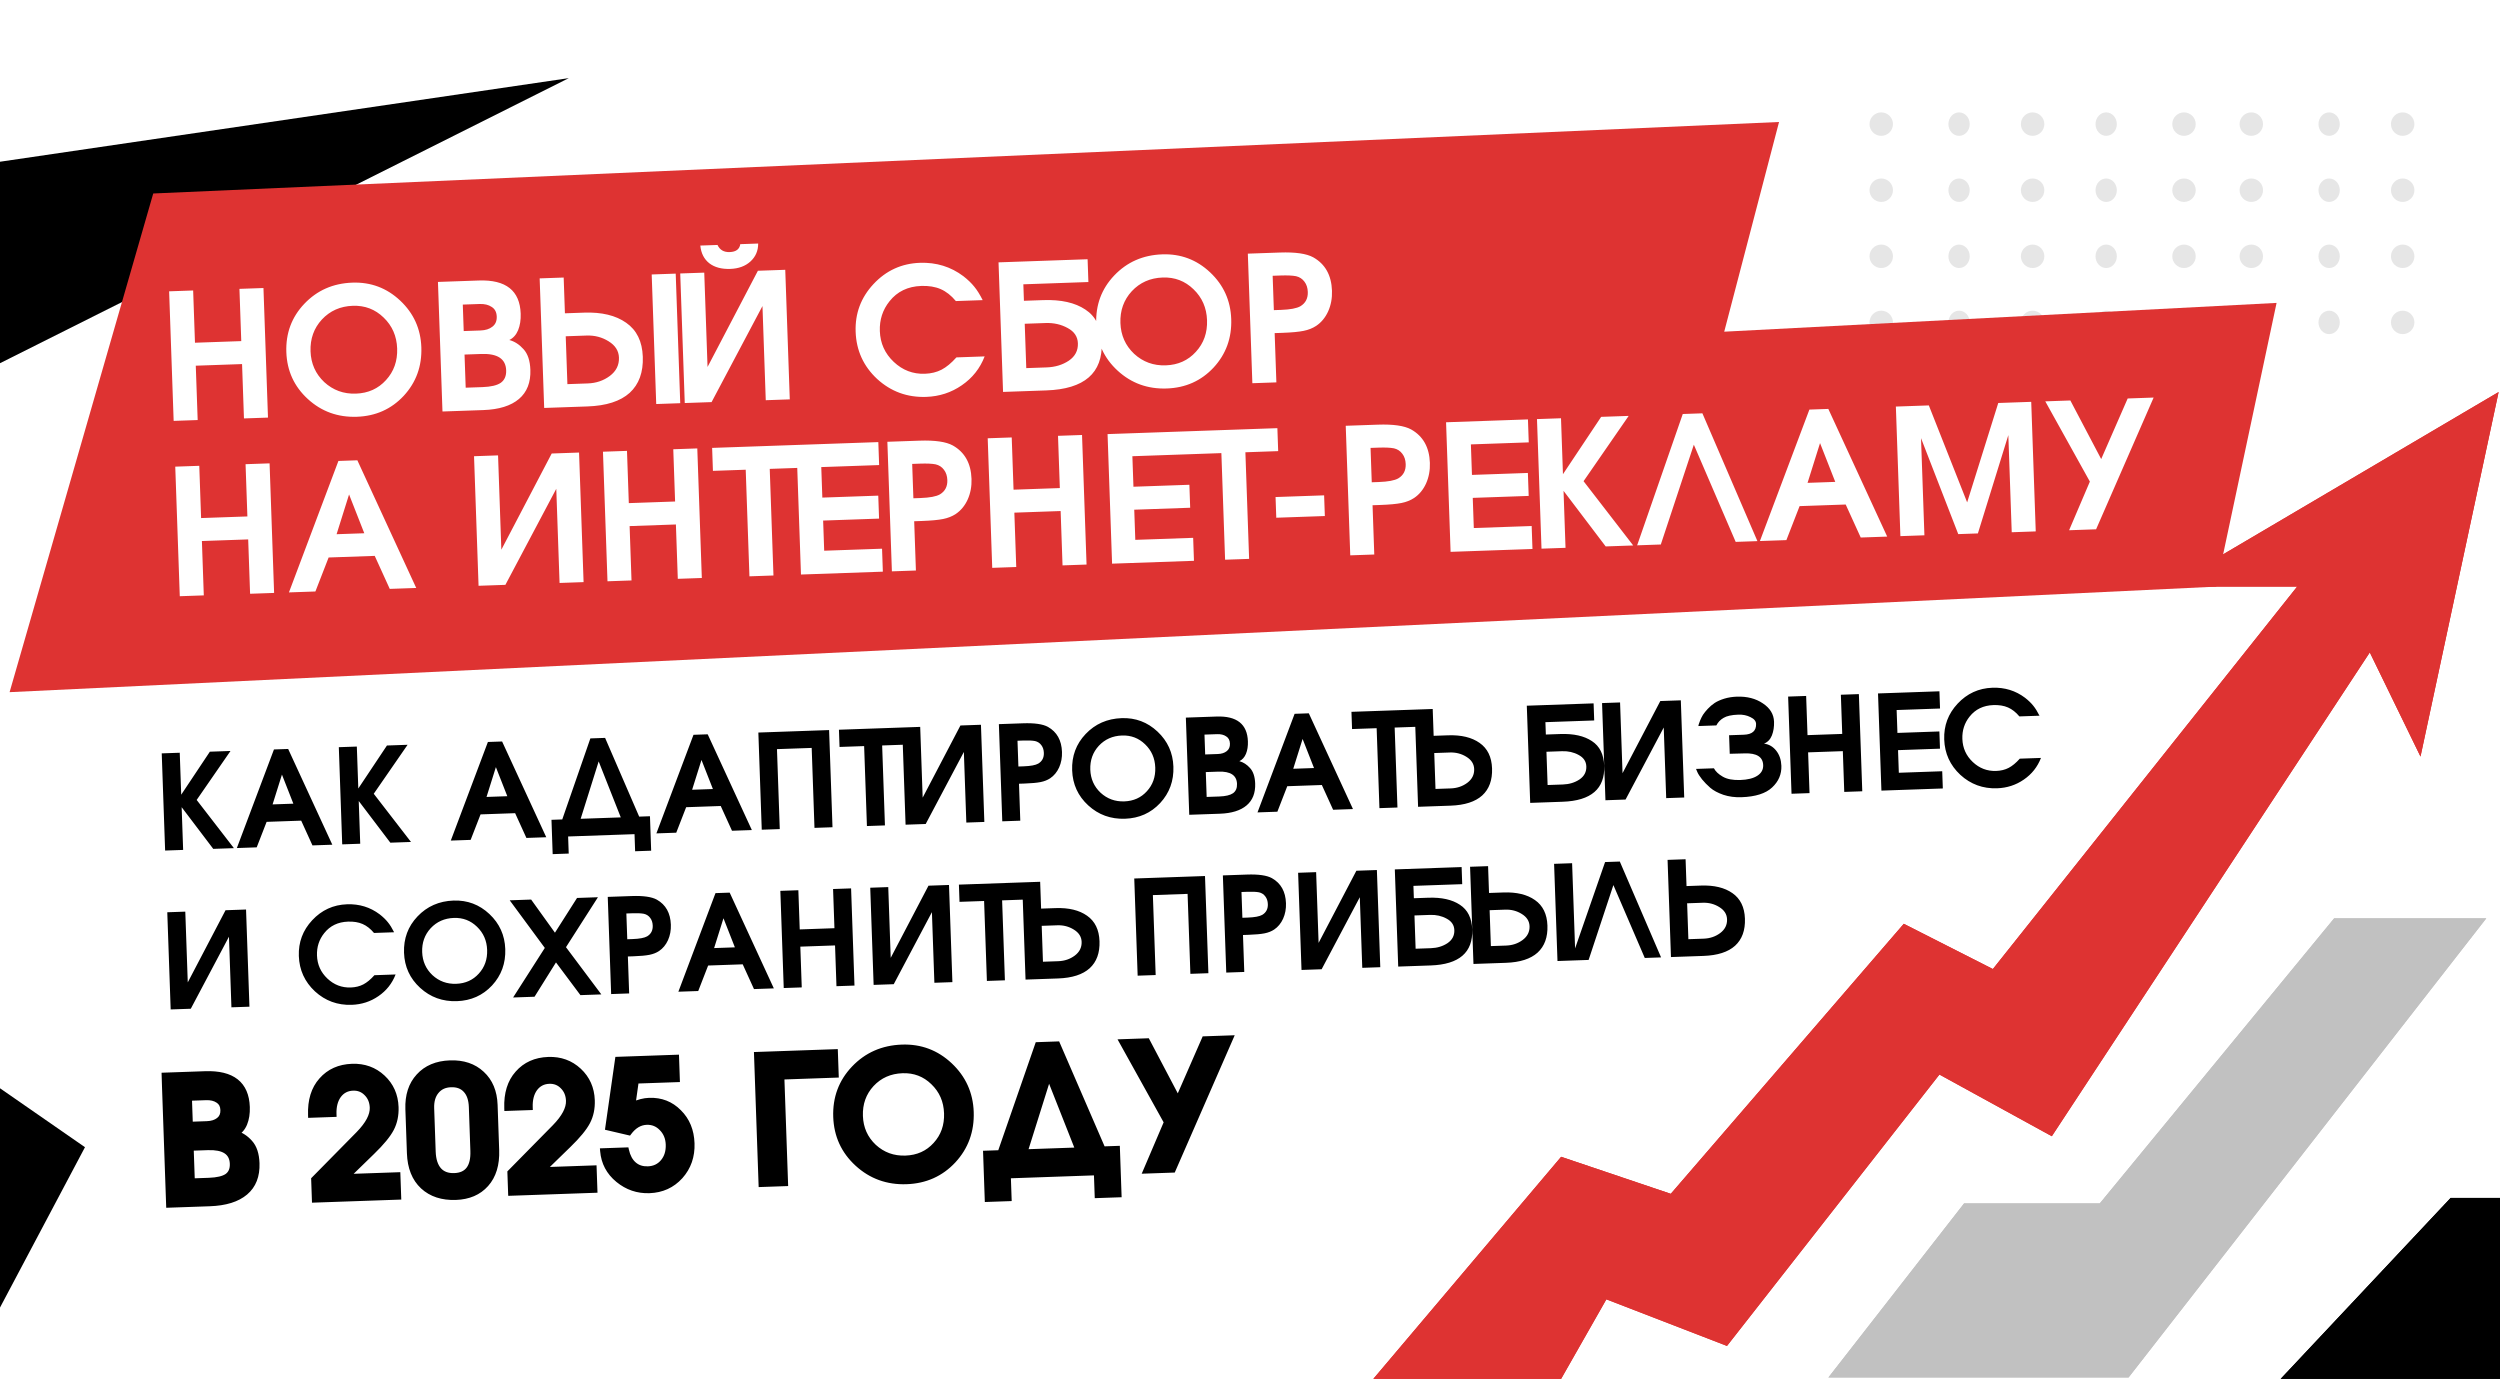 <?xml version="1.0" encoding="UTF-8"?> <svg xmlns="http://www.w3.org/2000/svg" width="912" height="503" viewBox="0 0 912 503" fill="none"><rect width="912" height="503" fill="white"></rect><path d="M207.5 28.5L0 59V132.5L207.5 28.5Z" fill="black"></path><circle opacity="0.3" cx="796.723" cy="45.278" r="4.278" fill="#AAAAAA"></circle><circle opacity="0.3" cx="796.723" cy="69.389" r="4.278" fill="#AAAAAA"></circle><circle opacity="0.3" cx="796.723" cy="93.5" r="4.278" fill="#AAAAAA"></circle><circle opacity="0.3" cx="796.723" cy="117.611" r="4.278" fill="#AAAAAA"></circle><ellipse opacity="0.3" cx="768.334" cy="45.278" rx="3.889" ry="4.278" fill="#AAAAAA"></ellipse><ellipse opacity="0.3" cx="768.334" cy="69.389" rx="3.889" ry="4.278" fill="#AAAAAA"></ellipse><ellipse opacity="0.3" cx="768.334" cy="93.5" rx="3.889" ry="4.278" fill="#AAAAAA"></ellipse><ellipse opacity="0.3" cx="768.334" cy="117.611" rx="3.889" ry="4.278" fill="#AAAAAA"></ellipse><circle opacity="0.3" cx="741.497" cy="45.278" r="4.278" fill="#AAAAAA"></circle><circle opacity="0.3" cx="741.497" cy="69.389" r="4.278" fill="#AAAAAA"></circle><circle opacity="0.3" cx="741.497" cy="93.5" r="4.278" fill="#AAAAAA"></circle><circle opacity="0.3" cx="741.497" cy="117.611" r="4.278" fill="#AAAAAA"></circle><ellipse opacity="0.3" cx="714.67" cy="45.278" rx="3.889" ry="4.278" fill="#AAAAAA"></ellipse><ellipse opacity="0.3" cx="714.67" cy="69.389" rx="3.889" ry="4.278" fill="#AAAAAA"></ellipse><ellipse opacity="0.3" cx="714.67" cy="93.5" rx="3.889" ry="4.278" fill="#AAAAAA"></ellipse><ellipse opacity="0.3" cx="714.67" cy="117.611" rx="3.889" ry="4.278" fill="#AAAAAA"></ellipse><circle opacity="0.3" cx="686.278" cy="45.278" r="4.278" fill="#AAAAAA"></circle><circle opacity="0.3" cx="686.278" cy="69.389" r="4.278" fill="#AAAAAA"></circle><circle opacity="0.3" cx="686.278" cy="93.5" r="4.278" fill="#AAAAAA"></circle><circle opacity="0.3" cx="686.278" cy="117.611" r="4.278" fill="#AAAAAA"></circle><circle opacity="0.3" cx="876.497" cy="45.278" r="4.278" fill="#AAAAAA"></circle><circle opacity="0.3" cx="876.497" cy="69.389" r="4.278" fill="#AAAAAA"></circle><circle opacity="0.3" cx="876.497" cy="93.5" r="4.278" fill="#AAAAAA"></circle><circle opacity="0.3" cx="876.497" cy="117.611" r="4.278" fill="#AAAAAA"></circle><ellipse opacity="0.3" cx="849.67" cy="45.278" rx="3.889" ry="4.278" fill="#AAAAAA"></ellipse><ellipse opacity="0.3" cx="849.67" cy="69.389" rx="3.889" ry="4.278" fill="#AAAAAA"></ellipse><ellipse opacity="0.3" cx="849.67" cy="93.5" rx="3.889" ry="4.278" fill="#AAAAAA"></ellipse><ellipse opacity="0.3" cx="849.67" cy="117.611" rx="3.889" ry="4.278" fill="#AAAAAA"></ellipse><circle opacity="0.3" cx="821.278" cy="45.278" r="4.278" fill="#AAAAAA"></circle><circle opacity="0.3" cx="821.278" cy="69.389" r="4.278" fill="#AAAAAA"></circle><circle opacity="0.3" cx="821.278" cy="93.5" r="4.278" fill="#AAAAAA"></circle><circle opacity="0.3" cx="821.278" cy="117.611" r="4.278" fill="#AAAAAA"></circle><path d="M3.499 252.5L55.901 70.583L648.995 44.5L628.995 121L830.495 110.5L808.495 214L3.499 252.5Z" fill="#DE3332"></path><path d="M97.76 152.338L88.997 152.644L88.305 132.816L71.419 133.406L72.112 153.234L63.349 153.54L61.698 106.272L70.461 105.966L71.127 125.027L88.012 124.437L87.347 105.377L96.109 105.071L97.76 152.338ZM153.705 126.69C153.946 133.598 151.804 139.5 147.279 144.397C142.752 149.251 137.057 151.798 130.191 152.038C123.241 152.281 117.274 150.12 112.29 145.555C107.307 140.99 104.696 135.296 104.457 128.474C104.216 121.566 106.401 115.683 111.013 110.826C115.667 105.925 121.511 103.351 128.547 103.106C135.284 102.87 141.102 105.058 146.002 109.668C150.902 114.279 153.47 119.953 153.705 126.69ZM144.883 127.126C144.725 122.606 143.078 118.843 139.942 115.836C136.848 112.827 133.106 111.399 128.714 111.553C124.151 111.712 120.388 113.381 117.425 116.558C114.505 119.734 113.125 123.603 113.284 128.165C113.44 132.643 115.108 136.384 118.287 139.39C121.507 142.351 125.355 143.754 129.833 143.597C134.31 143.441 137.967 141.798 140.803 138.667C143.682 135.536 145.042 131.689 144.883 127.126ZM193.479 134.907C193.64 139.512 192.248 143.061 189.304 145.555C186.36 148.049 182.031 149.395 176.317 149.595L161.414 150.115L159.764 102.848L174.667 102.328C184.559 101.982 189.652 106.009 189.946 114.41C190.026 116.712 189.712 118.73 189.004 120.462C188.295 122.152 187.226 123.342 185.799 124.032C187.739 124.562 189.464 125.676 190.975 127.374C192.528 129.07 193.363 131.581 193.479 134.907ZM184.648 135.087C184.502 130.908 181.487 128.922 175.602 129.127L169.462 129.342L169.884 141.43L176.025 141.216C179.095 141.109 181.318 140.583 182.694 139.638C184.068 138.651 184.719 137.134 184.648 135.087ZM179.61 119.189C180.733 118.339 181.266 117.104 181.21 115.483C181.153 113.863 180.536 112.689 179.358 111.962C178.221 111.19 176.757 110.836 174.966 110.898L168.826 111.113L169.163 120.771L175.303 120.556C177.094 120.494 178.53 120.038 179.61 119.189ZM234.495 130.144C234.693 135.816 233.096 140.205 229.703 143.312C226.31 146.376 221.18 148.028 214.315 148.268L198.517 148.819L196.866 101.552L205.629 101.246L206.084 114.294L213.12 114.049C219.516 113.825 224.618 115.056 228.426 117.741C232.277 120.424 234.3 124.559 234.495 130.144ZM225.796 130.448C225.71 127.975 224.445 125.991 222.002 124.497C219.602 123.001 216.931 122.305 213.988 122.407L206.377 122.673L206.987 140.135L214.406 139.875C217.476 139.768 220.156 138.864 222.444 137.161C224.774 135.415 225.891 133.177 225.796 130.448ZM248.15 147.086L239.388 147.392L237.737 100.125L246.5 99.819L248.15 147.086ZM276.584 88.842C276.591 91.489 275.642 93.678 273.739 95.41C271.877 97.097 269.432 97.994 266.404 98.099C263.249 98.21 260.706 97.53 258.777 96.06C256.845 94.548 255.745 92.388 255.476 89.579L261.745 89.361C262.576 91.167 264.058 92.034 266.19 91.959C268.493 91.879 269.782 90.916 270.06 89.07L276.584 88.842ZM288.111 145.691L279.348 145.997L278.148 111.65L259.584 146.687L249.798 147.029L248.147 99.761L256.91 99.456L258.112 133.867L276.482 98.772L286.46 98.424L288.111 145.691ZM359.199 130.016C357.516 134.387 354.735 137.9 350.858 140.554C347.022 143.207 342.696 144.617 337.877 144.785C330.969 145.027 325.002 142.844 319.974 138.238C314.987 133.588 312.375 127.852 312.137 121.029C311.903 114.335 314.07 108.538 318.638 103.64C323.247 98.697 328.898 96.109 335.593 95.875C341.563 95.667 346.849 97.297 351.453 100.765C353.077 102.032 354.402 103.309 355.429 104.596C356.455 105.841 357.472 107.471 358.482 109.485L348.696 109.827C347.003 107.794 345.159 106.343 343.165 105.473C341.17 104.603 338.809 104.216 336.08 104.311C331.176 104.483 327.313 106.347 324.492 109.903C321.996 113.022 320.821 116.649 320.965 120.785C321.12 125.22 322.809 128.96 326.032 132.007C329.255 135.054 333.041 136.501 337.391 136.349C339.693 136.269 341.725 135.771 343.486 134.856C345.247 133.94 347.052 132.447 348.901 130.376L359.199 130.016ZM401.915 124.938C402.305 136.11 395.571 141.938 381.713 142.422L365.915 142.974L364.264 95.707L396.756 94.572L397.047 102.887L373.317 103.716L373.527 109.728L380.563 109.482C387.044 109.256 392.164 110.401 395.924 112.916C399.724 115.388 401.722 119.395 401.915 124.938ZM393.216 125.242C393.132 122.812 391.893 120.955 389.5 119.672C387.105 118.347 384.416 117.737 381.431 117.841L373.82 118.107L374.385 134.289L381.804 134.03C384.917 133.921 387.621 133.101 389.915 131.569C392.208 129.995 393.309 127.886 393.216 125.242ZM449.15 116.373C449.391 123.281 447.249 129.183 442.724 134.08C438.197 138.934 432.501 141.481 425.636 141.721C418.686 141.964 412.719 139.802 407.735 135.238C402.751 130.673 400.14 124.979 399.902 118.157C399.661 111.249 401.846 105.366 406.458 100.509C411.111 95.608 416.956 93.034 423.992 92.788C430.729 92.553 436.547 94.741 441.447 99.351C446.347 103.962 448.915 109.636 449.15 116.373ZM440.328 116.809C440.17 112.289 438.523 108.525 435.387 105.518C432.293 102.51 428.55 101.082 424.158 101.236C419.596 101.395 415.833 103.063 412.87 106.241C409.95 109.417 408.57 113.286 408.729 117.848C408.885 122.326 410.553 126.067 413.732 129.073C416.952 132.034 420.8 133.437 425.277 133.28C429.755 133.124 433.412 131.481 436.248 128.35C439.127 125.219 440.487 121.371 440.328 116.809ZM485.907 106.06C486.003 108.789 485.536 111.302 484.506 113.601C483.475 115.857 482.02 117.616 480.143 118.877C478.85 119.733 477.313 120.342 475.532 120.703C473.752 121.064 471.177 121.303 467.809 121.421L464.994 121.519L465.622 139.492L456.859 139.798L455.209 92.531L466.913 92.122C472.542 91.925 476.597 92.51 479.078 93.874C483.433 96.327 485.709 100.388 485.907 106.06ZM477.085 106.496C477.033 105.003 476.627 103.758 475.866 102.76C475.104 101.719 474.077 101.051 472.786 100.754C471.454 100.502 469.594 100.418 467.206 100.501L464.264 100.604L464.702 113.14L467.26 113.051C470.671 112.932 473.047 112.486 474.386 111.713C476.267 110.58 477.167 108.841 477.085 106.496ZM99.994 216.299L91.231 216.605L90.539 196.777L73.653 197.367L74.345 217.195L65.583 217.501L63.932 170.233L72.695 169.927L73.36 188.988L90.246 188.398L89.58 169.338L98.343 169.032L99.994 216.299ZM151.84 214.488L142.182 214.826L136.702 202.786L119.881 203.373L115.062 215.773L105.404 216.11L123.454 168.155L130.362 167.914L151.84 214.488ZM132.892 194.53L127.339 180.379L122.786 194.882L132.892 194.53ZM212.891 212.357L204.129 212.663L202.929 178.315L184.365 213.353L174.579 213.694L172.928 166.427L181.691 166.121L182.892 200.532L201.263 165.438L211.241 165.089L212.891 212.357ZM256.024 210.85L247.261 211.156L246.568 191.328L229.683 191.918L230.375 211.746L221.613 212.052L219.962 164.785L228.725 164.479L229.39 183.539L246.276 182.949L245.61 163.889L254.373 163.583L256.024 210.85ZM292.76 170.632L280.8 171.049L282.158 209.938L273.395 210.244L272.037 171.355L260.076 171.773L259.784 163.394L292.468 162.253L292.76 170.632ZM322.064 208.544L292.194 209.587L290.544 162.32L320.414 161.277L320.706 169.656L299.599 170.393L299.988 181.522L320.391 180.81L320.684 189.188L300.28 189.901L300.665 200.902L321.772 200.165L322.064 208.544ZM354.41 174.691C354.505 177.42 354.038 179.933 353.008 182.232C351.977 184.488 350.523 186.247 348.646 187.508C347.352 188.364 345.815 188.973 344.035 189.334C342.254 189.695 339.68 189.934 336.311 190.052L333.497 190.15L334.124 208.123L325.362 208.429L323.711 161.162L335.416 160.753C341.045 160.556 345.099 161.141 347.581 162.506C351.936 164.958 354.212 169.019 354.41 174.691ZM345.588 175.127C345.536 173.634 345.129 172.389 344.369 171.391C343.607 170.35 342.58 169.682 341.289 169.385C339.957 169.133 338.097 169.049 335.709 169.132L332.766 169.235L333.204 181.771L335.763 181.682C339.174 181.563 341.549 181.117 342.888 180.344C344.77 179.211 345.67 177.472 345.588 175.127ZM396.375 205.949L387.613 206.255L386.92 186.427L370.035 187.017L370.727 206.845L361.964 207.151L360.314 159.884L369.077 159.578L369.742 178.638L386.628 178.048L385.962 158.988L394.725 158.682L396.375 205.949ZM435.558 204.581L405.688 205.624L404.037 158.357L433.907 157.314L434.2 165.693L413.092 166.43L413.481 177.559L433.885 176.846L434.177 185.225L413.774 185.938L414.158 196.939L435.265 196.202L435.558 204.581ZM466.28 164.572L454.319 164.99L455.677 203.878L446.914 204.184L445.556 165.296L433.595 165.714L433.303 157.335L465.987 156.193L466.28 164.572ZM483.303 188.249L465.586 188.867L465.322 181.32L483.04 180.701L483.303 188.249ZM521.621 168.852C521.716 171.581 521.249 174.094 520.219 176.393C519.188 178.649 517.734 180.408 515.856 181.668C514.563 182.525 513.026 183.133 511.245 183.495C509.465 183.856 506.89 184.095 503.522 184.213L500.707 184.311L501.335 202.284L492.572 202.59L490.922 155.323L502.627 154.914C508.255 154.717 512.31 155.302 514.791 156.666C519.146 159.119 521.423 163.18 521.621 168.852ZM512.798 169.288C512.746 167.795 512.34 166.55 511.579 165.552C510.817 164.511 509.791 163.843 508.499 163.546C507.167 163.294 505.307 163.209 502.919 163.293L499.977 163.396L500.415 175.932L502.973 175.843C506.384 175.723 508.76 175.278 510.099 174.505C511.98 173.372 512.88 171.633 512.798 169.288ZM559.045 200.269L529.175 201.312L527.524 154.044L557.394 153.001L557.687 161.38L536.58 162.117L536.968 173.247L557.372 172.534L557.665 180.913L537.261 181.625L537.645 192.627L558.752 191.89L559.045 200.269ZM595.794 198.985L585.752 199.336L570.379 179.06L571.105 199.847L562.342 200.153L560.692 152.886L569.454 152.58L570.167 172.984L584.101 152.069L594.143 151.718L577.685 175.539L595.794 198.985ZM641.107 197.403L633.176 197.68L617.913 162.223L605.864 198.634L597.23 198.935L613.872 151.029L621.035 150.779L641.107 197.403ZM688.45 195.75L678.792 196.087L673.313 184.047L656.491 184.634L651.673 197.034L642.015 197.371L660.064 149.416L666.972 149.175L688.45 195.75ZM669.502 175.791L663.949 161.64L659.397 176.144L669.502 175.791ZM742.64 193.857L733.878 194.163L732.64 158.729L721.533 194.594L714.37 194.845L700.788 159.841L702.025 195.276L693.263 195.582L691.612 148.314L703.637 147.894L717.616 183.268L728.965 147.01L740.99 146.59L742.64 193.857ZM785.648 145.031L764.656 193.088L754.806 193.432L762.383 175.685L746.12 146.411L755.266 146.092L766.515 167.472L776.181 145.361L785.648 145.031Z" fill="white"></path><path d="M85.326 309.404L77.794 309.667L66.265 294.46L66.809 310.051L60.237 310.28L58.999 274.83L65.571 274.601L66.106 289.903L76.556 274.217L84.088 273.954L71.744 291.82L85.326 309.404ZM121.229 308.151L113.986 308.403L109.876 299.373L97.26 299.814L93.646 309.114L86.403 309.367L99.94 273.4L105.121 273.219L121.229 308.151ZM107.018 293.181L102.853 282.568L99.439 293.446L107.018 293.181ZM149.927 307.148L142.396 307.411L130.866 292.205L131.41 307.795L124.838 308.025L123.6 272.574L130.172 272.345L130.707 287.647L141.158 271.961L148.689 271.698L136.345 289.564L149.927 307.148ZM199.276 305.425L192.032 305.678L187.922 296.648L175.306 297.089L171.692 306.388L164.449 306.641L177.986 270.675L183.167 270.494L199.276 305.425ZM185.065 290.456L180.9 279.843L177.485 290.721L185.065 290.456ZM237.545 310.333L231.693 310.537L231.475 304.301L207.25 305.147L207.468 311.383L201.615 311.587L201.178 299.067L205.112 298.929L215.366 269.37L220.739 269.182L233.173 297.902L237.107 297.764L237.545 310.333ZM226.459 298.184L218.397 277.765L211.828 298.695L226.459 298.184ZM274.277 302.806L267.033 303.059L262.924 294.029L250.307 294.469L246.694 303.769L239.45 304.022L252.987 268.056L258.168 267.875L274.277 302.806ZM260.066 287.837L255.901 277.224L252.486 288.102L260.066 287.837ZM303.694 301.779L297.122 302.008L296.104 272.842L283.439 273.284L284.458 302.45L277.886 302.68L276.648 267.23L302.456 266.328L303.694 301.779ZM330.778 271.631L321.808 271.944L322.826 301.111L316.254 301.34L315.236 272.174L306.265 272.487L306.046 266.203L330.559 265.347L330.778 271.631ZM359.088 299.844L352.516 300.074L351.617 274.314L337.693 300.591L330.354 300.848L329.116 265.397L335.688 265.168L336.589 290.976L350.367 264.655L357.85 264.394L359.088 299.844ZM387.415 274.312C387.487 276.359 387.136 278.244 386.364 279.968C385.591 281.66 384.5 282.979 383.092 283.925C382.122 284.567 380.969 285.024 379.634 285.294C378.299 285.565 376.368 285.745 373.841 285.833L371.73 285.907L372.201 299.386L365.629 299.616L364.391 264.166L373.17 263.859C377.391 263.712 380.432 264.15 382.293 265.173C385.559 267.012 387.267 270.059 387.415 274.312ZM380.799 274.639C380.76 273.52 380.455 272.586 379.884 271.837C379.313 271.057 378.543 270.556 377.575 270.333C376.575 270.144 375.18 270.081 373.389 270.143L371.183 270.22L371.511 279.622L373.43 279.555C375.988 279.466 377.77 279.132 378.774 278.552C380.185 277.703 380.86 276.398 380.799 274.639ZM428.056 279.665C428.237 284.846 426.63 289.273 423.236 292.945C419.841 296.586 415.569 298.496 410.42 298.676C405.208 298.858 400.732 297.237 396.995 293.814C393.257 290.39 391.299 286.12 391.12 281.003C390.939 275.822 392.578 271.41 396.037 267.767C399.527 264.091 403.91 262.161 409.187 261.977C414.24 261.8 418.604 263.441 422.279 266.899C425.954 270.357 427.879 274.612 428.056 279.665ZM421.439 279.992C421.321 276.602 420.085 273.78 417.733 271.524C415.413 269.268 412.606 268.197 409.312 268.312C405.89 268.432 403.068 269.683 400.846 272.066C398.656 274.448 397.62 277.35 397.74 280.772C397.857 284.13 399.108 286.936 401.492 289.19C403.907 291.411 406.793 292.463 410.151 292.346C413.509 292.228 416.252 290.996 418.379 288.648C420.539 286.299 421.559 283.414 421.439 279.992ZM457.886 285.828C458.007 289.282 456.963 291.944 454.755 293.814C452.547 295.684 449.3 296.694 445.015 296.844L433.838 297.234L432.6 261.784L443.777 261.393C451.196 261.134 455.016 264.155 455.236 270.455C455.296 272.182 455.061 273.695 454.53 274.994C453.998 276.262 453.197 277.154 452.126 277.672C453.581 278.069 454.875 278.905 456.008 280.178C457.173 281.45 457.799 283.333 457.886 285.828ZM451.263 285.963C451.153 282.829 448.892 281.339 444.479 281.493L439.874 281.654L440.19 290.72L444.795 290.56C447.098 290.479 448.765 290.085 449.797 289.376C450.828 288.636 451.316 287.498 451.263 285.963ZM447.484 274.04C448.327 273.402 448.727 272.475 448.684 271.26C448.642 270.045 448.179 269.164 447.295 268.619C446.442 268.04 445.344 267.774 444.001 267.821L439.396 267.982L439.649 275.226L444.254 275.065C445.597 275.018 446.674 274.676 447.484 274.04ZM493.565 295.148L486.321 295.401L482.212 286.371L469.595 286.812L465.982 296.112L458.738 296.364L472.275 260.398L477.456 260.217L493.565 295.148ZM479.354 280.179L475.189 269.566L471.774 280.444L479.354 280.179ZM517.742 265.102L508.772 265.415L509.79 294.582L503.218 294.811L502.2 265.645L493.229 265.958L493.01 259.674L517.523 258.818L517.742 265.102ZM544.302 280.313C544.45 284.566 543.252 287.858 540.708 290.188C538.163 292.486 534.316 293.725 529.167 293.905L517.318 294.319L516.08 258.868L522.652 258.639L522.994 268.425L528.271 268.241C533.068 268.073 536.894 268.996 539.75 271.01C542.638 273.022 544.155 276.123 544.302 280.313ZM537.778 280.54C537.713 278.686 536.764 277.198 534.932 276.077C533.132 274.955 531.128 274.433 528.922 274.51L523.213 274.709L523.671 287.805L529.235 287.611C531.538 287.53 533.547 286.852 535.264 285.575C537.011 284.265 537.849 282.587 537.778 280.54ZM585.215 279.364C585.508 287.743 580.457 292.114 570.064 292.477L558.215 292.891L556.977 257.44L581.346 256.589L581.564 262.825L563.767 263.447L563.924 267.956L569.201 267.772C574.062 267.602 577.902 268.461 580.722 270.347C583.572 272.201 585.07 275.207 585.215 279.364ZM578.691 279.592C578.628 277.769 577.698 276.377 575.904 275.415C574.108 274.421 572.091 273.963 569.852 274.041L564.144 274.24L564.567 286.377L570.132 286.183C572.467 286.101 574.494 285.486 576.215 284.337C577.935 283.157 578.761 281.575 578.691 279.592ZM614.401 290.929L607.829 291.158L606.93 265.398L593.006 291.676L585.667 291.932L584.429 256.482L591.001 256.252L591.902 282.06L605.68 255.74L613.163 255.478L614.401 290.929ZM649.844 279.365C649.952 282.435 648.827 285.068 646.47 287.263C644.145 289.458 640.424 290.644 635.307 290.823C632.909 290.907 630.705 290.615 628.697 289.949C626.687 289.251 625.088 288.394 623.9 287.379C622.744 286.363 621.748 285.341 620.911 284.313C620.074 283.254 619.498 282.361 619.185 281.636L618.713 280.5L625.237 280.272C625.821 281.404 626.897 282.423 628.466 283.329C630.034 284.235 632.162 284.641 634.848 284.547C637.566 284.452 639.645 283.931 641.085 282.985C642.557 282.037 643.265 280.747 643.208 279.116C643.103 276.11 640.843 274.684 636.43 274.838L631.008 274.979L630.772 268.215L636.144 268.028C639.214 267.921 640.705 266.604 640.617 264.077C640.581 263.054 639.896 262.229 638.562 261.604C637.258 260.945 635.79 260.644 634.159 260.701C631.697 260.787 629.886 261.186 628.726 261.899C627.565 262.58 626.7 263.491 626.132 264.631L619.56 264.861C619.587 264.732 619.628 264.538 619.683 264.28C619.77 264.021 619.946 263.534 620.209 262.821C620.504 262.106 620.848 261.422 621.242 260.767C621.667 260.112 622.25 259.387 622.991 258.593C623.763 257.766 624.602 257.048 625.509 256.44C626.449 255.831 627.615 255.31 629.009 254.877C630.435 254.443 631.963 254.197 633.594 254.14C637.336 254.01 640.502 254.828 643.094 256.594C645.716 258.328 647.074 260.554 647.169 263.272C647.234 265.127 646.972 266.801 646.384 268.295C645.795 269.756 644.837 270.75 643.51 271.277C645.311 271.502 646.798 272.363 647.971 273.859C649.144 275.355 649.768 277.19 649.844 279.365ZM679.356 288.66L672.784 288.89L672.264 274.019L659.6 274.461L660.119 289.332L653.547 289.562L652.309 254.111L658.881 253.882L659.381 268.177L672.045 267.735L671.546 253.439L678.118 253.21L679.356 288.66ZM708.742 287.634L686.34 288.416L685.102 252.966L707.504 252.184L707.724 258.468L691.893 259.021L692.185 267.368L707.488 266.833L707.707 273.117L692.404 273.652L692.692 281.903L708.523 281.35L708.742 287.634ZM744.546 276.49C743.283 279.768 741.198 282.402 738.29 284.393C735.413 286.383 732.168 287.44 728.555 287.567C723.374 287.748 718.898 286.111 715.127 282.656C711.387 279.169 709.428 274.866 709.249 269.75C709.074 264.729 710.699 260.381 714.125 256.707C717.582 253.001 721.82 251.059 726.841 250.884C731.319 250.728 735.284 251.95 738.737 254.551C739.955 255.501 740.949 256.459 741.719 257.425C742.488 258.359 743.251 259.581 744.008 261.091L736.669 261.348C735.399 259.823 734.016 258.735 732.52 258.082C731.024 257.43 729.253 257.14 727.206 257.211C723.529 257.34 720.632 258.738 718.515 261.405C716.644 263.744 715.762 266.464 715.871 269.566C715.987 272.892 717.254 275.698 719.671 277.983C722.088 280.268 724.928 281.353 728.19 281.24C729.917 281.179 731.44 280.806 732.761 280.119C734.082 279.433 735.436 278.313 736.823 276.76L744.546 276.49ZM90.996 367.242L84.424 367.471L83.524 341.711L69.601 367.989L62.261 368.245L61.023 332.795L67.595 332.565L68.497 358.373L82.275 332.053L89.758 331.791L90.996 367.242ZM144.312 355.486C143.05 358.764 140.964 361.398 138.056 363.389C135.18 365.379 131.935 366.436 128.321 366.563C123.14 366.744 118.664 365.107 114.893 361.652C111.153 358.165 109.194 353.862 109.015 348.746C108.84 343.725 110.465 339.377 113.891 335.703C117.348 331.997 121.587 330.055 126.608 329.88C131.085 329.724 135.05 330.946 138.503 333.547C139.721 334.497 140.715 335.455 141.485 336.421C142.254 337.355 143.017 338.577 143.774 340.087L136.435 340.343C135.165 338.819 133.782 337.73 132.286 337.078C130.791 336.426 129.019 336.136 126.973 336.207C123.295 336.336 120.398 337.734 118.282 340.401C116.41 342.74 115.529 345.46 115.637 348.562C115.753 351.888 117.02 354.694 119.437 356.979C121.854 359.264 124.694 360.349 127.956 360.236C129.683 360.175 131.207 359.802 132.528 359.115C133.848 358.429 135.202 357.309 136.589 355.756L144.312 355.486ZM184.323 346.212C184.504 351.393 182.898 355.819 179.504 359.492C176.109 363.133 171.837 365.043 166.688 365.223C161.475 365.405 157 363.784 153.262 360.36C149.524 356.937 147.566 352.667 147.388 347.55C147.207 342.369 148.846 337.957 152.305 334.314C155.795 330.638 160.178 328.708 165.455 328.524C170.508 328.347 174.871 329.988 178.546 333.446C182.221 336.903 184.147 341.159 184.323 346.212ZM177.707 346.539C177.588 343.149 176.353 340.326 174.001 338.071C171.681 335.815 168.874 334.744 165.58 334.859C162.158 334.979 159.336 336.23 157.114 338.613C154.923 340.995 153.888 343.897 154.008 347.318C154.125 350.676 155.376 353.482 157.76 355.737C160.175 357.958 163.061 359.01 166.419 358.892C169.777 358.775 172.52 357.543 174.647 355.195C176.806 352.846 177.826 349.961 177.707 346.539ZM219.367 362.759L211.74 363.025L202.822 351.089L194.998 363.61L187.179 363.883L198.747 345.804L185.941 328.432L193.76 328.159L202.444 340.248L210.502 327.575L218.13 327.308L206.471 345.534L219.367 362.759ZM244.731 337.33C244.802 339.377 244.452 341.262 243.68 342.986C242.906 344.678 241.816 345.997 240.408 346.943C239.438 347.585 238.285 348.042 236.949 348.312C235.614 348.583 233.683 348.763 231.157 348.851L229.046 348.925L229.517 362.404L222.945 362.634L221.707 327.184L230.485 326.877C234.707 326.73 237.748 327.168 239.609 328.191C242.875 330.03 244.582 333.077 244.731 337.33ZM238.114 337.657C238.075 336.538 237.77 335.604 237.2 334.855C236.628 334.075 235.858 333.574 234.89 333.351C233.891 333.162 232.496 333.099 230.705 333.161L228.498 333.238L228.827 342.64L230.745 342.573C233.304 342.484 235.085 342.15 236.09 341.57C237.501 340.721 238.176 339.416 238.114 337.657ZM282.297 360.561L275.054 360.814L270.944 351.784L258.328 352.225L254.714 361.525L247.47 361.777L261.008 325.811L266.188 325.63L282.297 360.561ZM268.086 345.592L263.921 334.979L260.507 345.857L268.086 345.592ZM311.715 359.534L305.143 359.764L304.623 344.893L291.959 345.335L292.478 360.206L285.906 360.435L284.668 324.985L291.24 324.755L291.74 339.051L304.404 338.608L303.905 324.313L310.477 324.084L311.715 359.534ZM347.433 358.287L340.861 358.516L339.962 332.756L326.038 359.034L318.699 359.29L317.461 323.84L324.033 323.61L324.934 349.418L338.712 323.098L346.195 322.836L347.433 358.287ZM374.543 328.138L365.572 328.451L366.59 357.618L360.019 357.847L359 328.681L350.029 328.994L349.81 322.71L374.323 321.854L374.543 328.138ZM401.102 343.349C401.25 347.602 400.052 350.894 397.508 353.224C394.963 355.522 391.116 356.761 385.967 356.941L374.118 357.355L372.88 321.904L379.452 321.675L379.794 331.461L385.071 331.277C389.868 331.109 393.694 332.032 396.55 334.046C399.438 336.058 400.955 339.159 401.102 343.349ZM394.578 343.576C394.513 341.722 393.564 340.234 391.732 339.113C389.932 337.991 387.929 337.469 385.722 337.546L380.013 337.745L380.471 350.841L386.035 350.647C388.338 350.566 390.347 349.888 392.064 348.611C393.811 347.301 394.649 345.623 394.578 343.576ZM440.823 355.025L434.251 355.255L433.233 326.089L420.569 326.531L421.587 355.697L415.015 355.927L413.777 320.476L439.585 319.575L440.823 355.025ZM469.125 329.494C469.197 331.541 468.846 333.426 468.074 335.15C467.301 336.842 466.21 338.161 464.802 339.107C463.832 339.749 462.679 340.206 461.344 340.476C460.009 340.747 458.078 340.927 455.551 341.015L453.44 341.089L453.911 354.568L447.339 354.798L446.101 319.347L454.88 319.041C459.101 318.894 462.142 319.332 464.003 320.355C467.269 322.194 468.977 325.241 469.125 329.494ZM462.509 329.821C462.47 328.702 462.165 327.768 461.594 327.019C461.023 326.239 460.253 325.738 459.284 325.515C458.285 325.326 456.89 325.263 455.099 325.325L452.893 325.402L453.221 334.804L455.14 334.737C457.698 334.648 459.48 334.314 460.484 333.734C461.895 332.885 462.57 331.58 462.509 329.821ZM503.526 352.836L496.954 353.065L496.054 327.305L482.131 353.583L474.791 353.839L473.553 318.389L480.125 318.159L481.026 343.968L494.804 317.647L502.288 317.385L503.526 352.836ZM537.067 339.081C537.36 347.46 532.309 351.831 521.915 352.194L510.067 352.607L508.829 317.157L533.198 316.306L533.416 322.542L515.618 323.164L515.776 327.673L521.053 327.489C525.914 327.319 529.754 328.177 532.574 330.064C535.424 331.918 536.922 334.923 537.067 339.081ZM530.543 339.309C530.479 337.486 529.55 336.093 527.755 335.131C525.96 334.137 523.942 333.68 521.704 333.758L515.995 333.957L516.419 346.094L521.984 345.899C524.318 345.818 526.346 345.203 528.067 344.054C529.787 342.873 530.612 341.291 530.543 339.309ZM564.502 337.643C564.651 341.896 563.453 345.188 560.909 347.518C558.363 349.816 554.516 351.055 549.367 351.235L537.519 351.649L536.281 316.198L542.853 315.969L543.194 325.755L548.471 325.571C553.268 325.403 557.095 326.326 559.951 328.34C562.839 330.352 564.356 333.453 564.502 337.643ZM557.978 337.87C557.913 336.015 556.965 334.528 555.133 333.407C553.332 332.285 551.329 331.763 549.122 331.84L543.414 332.039L543.871 345.135L549.436 344.941C551.738 344.86 553.748 344.182 555.464 342.905C557.212 341.595 558.05 339.917 557.978 337.87ZM574.744 350.349L568.172 350.578L566.934 315.128L573.506 314.898L574.744 350.349ZM605.961 349.259L600.013 349.466L588.566 322.874L579.529 350.182L573.053 350.408L585.535 314.478L590.908 314.291L605.961 349.259ZM636.552 335.126C636.701 339.38 635.503 342.672 632.958 345.002C630.413 347.3 626.566 348.539 621.417 348.719L609.568 349.133L608.33 313.682L614.902 313.453L615.244 323.239L620.521 323.055C625.318 322.887 629.145 323.81 632.001 325.824C634.889 327.836 636.406 330.937 636.552 335.126ZM630.028 335.354C629.963 333.499 629.015 332.012 627.182 330.891C625.382 329.769 623.379 329.247 621.172 329.324L615.464 329.523L615.921 342.619L621.486 342.425C623.788 342.344 625.798 341.666 627.514 340.389C629.262 339.079 630.099 337.401 630.028 335.354Z" fill="black"></path><path d="M569.5 422L501 503H569.5L586 474L630 491L707.5 392L748.5 414.5L864.5 238L883 276L911.5 143L791 214H838L727 353.5L694.5 337L609.5 435.5L569.5 422Z" fill="#DE3332"></path><path d="M569.5 422L501 503H569.5L586 474L630 491L707.5 392L748.5 414.5L864.5 238L883 276L911.5 143L791 214H838L727 353.5L694.5 337L609.5 435.5L569.5 422Z" fill="#DE3332"></path><path d="M716.5 439L667 502.5H776.5L907 335H851.5L766 439H716.5Z" fill="#C1C1C1"></path><path d="M716.5 439L667 502.5H776.5L907 335H851.5L766 439H716.5Z" fill="#C1C1C1"></path><mask id="path-41-outside-1_1086_233" maskUnits="userSpaceOnUse" x="58.508" y="375.925" width="394.855" height="73.679" fill="black"><rect fill="white" x="58.508" y="375.925" width="394.855" height="73.679"></rect><path d="M93.668 424.354C93.829 428.959 92.438 432.509 89.494 435.002C86.549 437.496 82.221 438.843 76.507 439.042L61.604 439.563L59.953 392.295L74.856 391.775C84.749 391.429 89.842 395.457 90.135 403.857C90.215 406.16 89.902 408.177 89.194 409.91C88.484 411.599 87.416 412.789 85.988 413.48C87.928 414.01 89.653 415.123 91.164 416.821C92.718 418.517 93.552 421.028 93.668 424.354ZM84.837 424.535C84.692 420.356 81.676 418.369 75.792 418.575L69.652 418.789L70.074 430.878L76.214 430.663C79.284 430.556 81.507 430.03 82.883 429.086C84.257 428.098 84.909 426.581 84.837 424.535ZM79.799 408.637C80.922 407.786 81.456 406.551 81.399 404.931C81.343 403.31 80.725 402.136 79.547 401.409C78.41 400.638 76.946 400.283 75.155 400.346L69.015 400.56L69.352 410.218L75.493 410.004C77.284 409.941 78.719 409.486 79.799 408.637ZM144.399 403.883C144.502 406.825 143.953 409.449 142.753 411.754C141.553 414.058 139.239 416.871 135.811 420.193L126.459 429.293L145.072 428.643L145.351 436.638L114.778 437.706L114.516 430.222L130.782 413.709C134.286 410.128 135.988 406.909 135.888 404.052C135.814 401.92 135.091 400.174 133.72 398.813C132.392 397.45 130.747 396.803 128.785 396.872C126.568 396.949 124.807 397.865 123.502 399.618C122.24 401.37 121.658 403.653 121.756 406.467L113.377 406.76C113.191 401.43 114.495 397.2 117.289 394.071C120.081 390.9 123.801 389.233 128.449 389.071C132.841 388.918 136.559 390.261 139.604 393.1C142.649 395.94 144.248 399.534 144.399 403.883ZM181.102 419.572C181.285 424.817 180.021 428.959 177.309 432C174.639 434.996 170.958 436.576 166.268 436.74C161.322 436.913 157.327 435.601 154.283 432.804C151.238 429.964 149.624 425.922 149.441 420.678L148.881 404.623C148.706 399.634 149.997 395.64 152.753 392.641C155.507 389.599 159.315 387.993 164.176 387.823C168.951 387.657 172.818 388.952 175.774 391.709C178.774 394.465 180.357 398.252 180.526 403.07L181.102 419.572ZM172.593 419.805L172.034 403.815C171.939 401.086 171.227 399.019 169.897 397.614C168.609 396.207 166.815 395.544 164.512 395.624C162.209 395.705 160.424 396.536 159.156 398.117C157.886 399.655 157.297 401.725 157.387 404.326L157.939 420.125C158.042 423.067 158.76 425.304 160.095 426.838C161.427 428.328 163.309 429.031 165.74 428.946C170.515 428.779 172.8 425.732 172.593 419.805ZM215.981 401.384C216.084 404.326 215.535 406.949 214.335 409.254C213.134 411.558 210.82 414.372 207.393 417.693L198.041 426.793L216.653 426.143L216.933 434.138L186.359 435.206L186.098 427.723L202.363 411.209C205.867 407.628 207.569 404.41 207.47 401.553C207.395 399.421 206.672 397.674 205.301 396.313C203.973 394.951 202.328 394.304 200.367 394.372C198.149 394.45 196.388 395.365 195.083 397.118C193.821 398.87 193.239 401.153 193.337 403.967L184.958 404.26C184.772 398.93 186.076 394.701 188.87 391.572C191.662 388.4 195.382 386.734 200.03 386.571C204.422 386.418 208.141 387.761 211.186 390.6C214.231 393.44 215.829 397.034 215.981 401.384ZM252.363 417.083C252.529 421.817 251.132 425.836 248.174 429.141C245.214 432.404 241.452 434.115 236.89 434.274C232.626 434.423 228.824 433.125 225.483 430.382C222.143 427.638 220.291 424.138 219.929 419.881L228.436 419.584C228.943 421.872 229.879 423.611 231.244 424.801C232.609 425.992 234.315 426.551 236.362 426.48C238.664 426.399 240.512 425.524 241.905 423.853C243.298 422.182 243.95 420.067 243.861 417.508C243.778 415.121 242.962 413.142 241.412 411.574C239.906 410.005 238.066 409.258 235.891 409.334C233.418 409.42 231.263 410.691 229.428 413.145L221.809 411.362L225.36 386.519L246.723 385.773L247.002 393.768L232.036 394.291L230.804 403.043C232.905 402.073 234.915 401.555 236.834 401.488C241.14 401.338 244.755 402.748 247.676 405.72C250.639 408.648 252.201 412.436 252.363 417.083ZM304.955 392.129L285.127 392.821L286.485 431.71L277.722 432.016L276.071 384.748L304.662 383.75L304.955 392.129ZM354.211 405.65C354.453 412.558 352.311 418.46 347.786 423.357C343.259 428.211 337.563 430.758 330.698 430.998C323.747 431.241 317.78 429.08 312.797 424.515C307.813 419.95 305.202 414.256 304.964 407.434C304.722 400.526 306.908 394.644 311.52 389.786C316.173 384.885 322.017 382.311 329.053 382.066C335.79 381.83 341.609 384.018 346.509 388.628C351.409 393.239 353.976 398.913 354.211 405.65ZM345.389 406.086C345.231 401.566 343.584 397.803 340.448 394.796C337.355 391.787 333.612 390.36 329.22 390.513C324.657 390.672 320.895 392.341 317.932 395.518C315.011 398.694 313.631 402.563 313.79 407.126C313.947 411.603 315.614 415.344 318.793 418.35C322.013 421.311 325.862 422.714 330.339 422.557C334.816 422.401 338.473 420.758 341.31 417.628C344.189 414.496 345.549 410.649 345.389 406.086ZM408.135 435.786L400.332 436.059L400.041 427.744L367.741 428.872L368.031 437.187L360.228 437.459L359.645 420.766L364.89 420.582L378.563 381.169L385.727 380.919L402.305 419.212L407.55 419.029L408.135 435.786ZM393.353 419.589L382.604 392.363L373.845 420.27L393.353 419.589ZM448.872 378.714L427.88 426.772L418.03 427.116L425.607 409.369L409.344 380.094L418.49 379.775L429.739 401.155L439.405 379.045L448.872 378.714Z"></path></mask><path d="M93.668 424.354C93.829 428.959 92.438 432.509 89.494 435.002C86.549 437.496 82.221 438.843 76.507 439.042L61.604 439.563L59.953 392.295L74.856 391.775C84.749 391.429 89.842 395.457 90.135 403.857C90.215 406.16 89.902 408.177 89.194 409.91C88.484 411.599 87.416 412.789 85.988 413.48C87.928 414.01 89.653 415.123 91.164 416.821C92.718 418.517 93.552 421.028 93.668 424.354ZM84.837 424.535C84.692 420.356 81.676 418.369 75.792 418.575L69.652 418.789L70.074 430.878L76.214 430.663C79.284 430.556 81.507 430.03 82.883 429.086C84.257 428.098 84.909 426.581 84.837 424.535ZM79.799 408.637C80.922 407.786 81.456 406.551 81.399 404.931C81.343 403.31 80.725 402.136 79.547 401.409C78.41 400.638 76.946 400.283 75.155 400.346L69.015 400.56L69.352 410.218L75.493 410.004C77.284 409.941 78.719 409.486 79.799 408.637ZM144.399 403.883C144.502 406.825 143.953 409.449 142.753 411.754C141.553 414.058 139.239 416.871 135.811 420.193L126.459 429.293L145.072 428.643L145.351 436.638L114.778 437.706L114.516 430.222L130.782 413.709C134.286 410.128 135.988 406.909 135.888 404.052C135.814 401.92 135.091 400.174 133.72 398.813C132.392 397.45 130.747 396.803 128.785 396.872C126.568 396.949 124.807 397.865 123.502 399.618C122.24 401.37 121.658 403.653 121.756 406.467L113.377 406.76C113.191 401.43 114.495 397.2 117.289 394.071C120.081 390.9 123.801 389.233 128.449 389.071C132.841 388.918 136.559 390.261 139.604 393.1C142.649 395.94 144.248 399.534 144.399 403.883ZM181.102 419.572C181.285 424.817 180.021 428.959 177.309 432C174.639 434.996 170.958 436.576 166.268 436.74C161.322 436.913 157.327 435.601 154.283 432.804C151.238 429.964 149.624 425.922 149.441 420.678L148.881 404.623C148.706 399.634 149.997 395.64 152.753 392.641C155.507 389.599 159.315 387.993 164.176 387.823C168.951 387.657 172.818 388.952 175.774 391.709C178.774 394.465 180.357 398.252 180.526 403.07L181.102 419.572ZM172.593 419.805L172.034 403.815C171.939 401.086 171.227 399.019 169.897 397.614C168.609 396.207 166.815 395.544 164.512 395.624C162.209 395.705 160.424 396.536 159.156 398.117C157.886 399.655 157.297 401.725 157.387 404.326L157.939 420.125C158.042 423.067 158.76 425.304 160.095 426.838C161.427 428.328 163.309 429.031 165.74 428.946C170.515 428.779 172.8 425.732 172.593 419.805ZM215.981 401.384C216.084 404.326 215.535 406.949 214.335 409.254C213.134 411.558 210.82 414.372 207.393 417.693L198.041 426.793L216.653 426.143L216.933 434.138L186.359 435.206L186.098 427.723L202.363 411.209C205.867 407.628 207.569 404.41 207.47 401.553C207.395 399.421 206.672 397.674 205.301 396.313C203.973 394.951 202.328 394.304 200.367 394.372C198.149 394.45 196.388 395.365 195.083 397.118C193.821 398.87 193.239 401.153 193.337 403.967L184.958 404.26C184.772 398.93 186.076 394.701 188.87 391.572C191.662 388.4 195.382 386.734 200.03 386.571C204.422 386.418 208.141 387.761 211.186 390.6C214.231 393.44 215.829 397.034 215.981 401.384ZM252.363 417.083C252.529 421.817 251.132 425.836 248.174 429.141C245.214 432.404 241.452 434.115 236.89 434.274C232.626 434.423 228.824 433.125 225.483 430.382C222.143 427.638 220.291 424.138 219.929 419.881L228.436 419.584C228.943 421.872 229.879 423.611 231.244 424.801C232.609 425.992 234.315 426.551 236.362 426.48C238.664 426.399 240.512 425.524 241.905 423.853C243.298 422.182 243.95 420.067 243.861 417.508C243.778 415.121 242.962 413.142 241.412 411.574C239.906 410.005 238.066 409.258 235.891 409.334C233.418 409.42 231.263 410.691 229.428 413.145L221.809 411.362L225.36 386.519L246.723 385.773L247.002 393.768L232.036 394.291L230.804 403.043C232.905 402.073 234.915 401.555 236.834 401.488C241.14 401.338 244.755 402.748 247.676 405.72C250.639 408.648 252.201 412.436 252.363 417.083ZM304.955 392.129L285.127 392.821L286.485 431.71L277.722 432.016L276.071 384.748L304.662 383.75L304.955 392.129ZM354.211 405.65C354.453 412.558 352.311 418.46 347.786 423.357C343.259 428.211 337.563 430.758 330.698 430.998C323.747 431.241 317.78 429.08 312.797 424.515C307.813 419.95 305.202 414.256 304.964 407.434C304.722 400.526 306.908 394.644 311.52 389.786C316.173 384.885 322.017 382.311 329.053 382.066C335.79 381.83 341.609 384.018 346.509 388.628C351.409 393.239 353.976 398.913 354.211 405.65ZM345.389 406.086C345.231 401.566 343.584 397.803 340.448 394.796C337.355 391.787 333.612 390.36 329.22 390.513C324.657 390.672 320.895 392.341 317.932 395.518C315.011 398.694 313.631 402.563 313.79 407.126C313.947 411.603 315.614 415.344 318.793 418.35C322.013 421.311 325.862 422.714 330.339 422.557C334.816 422.401 338.473 420.758 341.31 417.628C344.189 414.496 345.549 410.649 345.389 406.086ZM408.135 435.786L400.332 436.059L400.041 427.744L367.741 428.872L368.031 437.187L360.228 437.459L359.645 420.766L364.89 420.582L378.563 381.169L385.727 380.919L402.305 419.212L407.55 419.029L408.135 435.786ZM393.353 419.589L382.604 392.363L373.845 420.27L393.353 419.589ZM448.872 378.714L427.88 426.772L418.03 427.116L425.607 409.369L409.344 380.094L418.49 379.775L429.739 401.155L439.405 379.045L448.872 378.714Z" fill="black"></path><path d="M89.494 435.002L90.14 435.765L90.14 435.765L89.494 435.002ZM61.604 439.563L60.604 439.597L60.639 440.597L61.639 440.562L61.604 439.563ZM59.953 392.295L59.918 391.296L58.919 391.331L58.954 392.33L59.953 392.295ZM89.194 409.91L90.116 410.297L90.119 410.288L89.194 409.91ZM85.988 413.48L85.553 412.579L83.151 413.741L85.725 414.444L85.988 413.48ZM91.164 416.821L90.417 417.486L90.422 417.491L90.427 417.496L91.164 416.821ZM69.652 418.789L69.617 417.79L68.617 417.825L68.652 418.824L69.652 418.789ZM70.074 430.878L69.074 430.913L69.109 431.912L70.109 431.877L70.074 430.878ZM82.883 429.086L83.449 429.91L83.458 429.904L83.466 429.898L82.883 429.086ZM79.799 408.637L79.196 407.839L79.189 407.845L79.182 407.85L79.799 408.637ZM79.547 401.409L78.986 402.237L79.004 402.249L79.022 402.26L79.547 401.409ZM69.015 400.56L68.98 399.561L67.981 399.596L68.016 400.595L69.015 400.56ZM69.352 410.218L68.353 410.253L68.388 411.253L69.387 411.218L69.352 410.218ZM93.668 424.354L92.669 424.389C92.822 428.755 91.511 431.983 88.847 434.239L89.494 435.002L90.14 435.765C93.364 433.035 94.837 429.164 94.668 424.319L93.668 424.354ZM89.494 435.002L88.847 434.239C86.14 436.532 82.065 437.847 76.472 438.043L76.507 439.042L76.541 440.042C82.376 439.838 86.959 438.46 90.14 435.765L89.494 435.002ZM76.507 439.042L76.472 438.043L61.569 438.563L61.604 439.563L61.639 440.562L76.541 440.042L76.507 439.042ZM61.604 439.563L62.603 439.528L60.953 392.26L59.953 392.295L58.954 392.33L60.604 439.597L61.604 439.563ZM59.953 392.295L59.988 393.295L74.891 392.774L74.856 391.775L74.821 390.776L59.918 391.296L59.953 392.295ZM74.856 391.775L74.891 392.774C79.719 392.606 83.191 393.514 85.475 395.321C87.727 397.102 88.996 399.893 89.136 403.892L90.135 403.857L91.134 403.822C90.981 399.421 89.556 395.998 86.716 393.752C83.907 391.531 79.885 390.599 74.821 390.776L74.856 391.775ZM90.135 403.857L89.136 403.892C89.212 406.085 88.912 407.956 88.268 409.531L89.194 409.91L90.119 410.288C90.892 408.398 91.219 406.234 91.134 403.822L90.135 403.857ZM89.194 409.91L88.272 409.522C87.641 411.025 86.727 412.012 85.553 412.579L85.988 413.48L86.424 414.38C88.104 413.567 89.328 412.174 90.116 410.297L89.194 409.91ZM85.988 413.48L85.725 414.444C87.454 414.917 89.018 415.913 90.417 417.486L91.164 416.821L91.911 416.156C90.289 414.333 88.402 413.102 86.252 412.515L85.988 413.48ZM91.164 416.821L90.427 417.496C91.761 418.953 92.558 421.197 92.669 424.389L93.668 424.354L94.668 424.319C94.547 420.86 93.674 418.081 91.901 416.146L91.164 416.821ZM84.837 424.535L85.837 424.5C85.755 422.145 84.841 420.277 83.017 419.075C81.257 417.916 78.787 417.469 75.757 417.575L75.792 418.575L75.827 419.574C78.681 419.474 80.66 419.918 81.916 420.746C83.108 421.531 83.774 422.745 83.838 424.569L84.837 424.535ZM75.792 418.575L75.757 417.575L69.617 417.79L69.652 418.789L69.686 419.788L75.827 419.574L75.792 418.575ZM69.652 418.789L68.652 418.824L69.074 430.913L70.074 430.878L71.073 430.843L70.651 418.754L69.652 418.789ZM70.074 430.878L70.109 431.877L76.249 431.663L76.214 430.663L76.179 429.664L70.039 429.878L70.074 430.878ZM76.214 430.663L76.249 431.663C79.372 431.554 81.833 431.02 83.449 429.91L82.883 429.086L82.317 428.261C81.182 429.041 79.196 429.558 76.179 429.664L76.214 430.663ZM82.883 429.086L83.466 429.898C85.172 428.673 85.917 426.8 85.837 424.5L84.837 424.535L83.838 424.569C83.901 426.363 83.343 427.524 82.3 428.273L82.883 429.086ZM79.799 408.637L80.403 409.434C81.828 408.355 82.465 406.785 82.398 404.896L81.399 404.931L80.4 404.965C80.447 406.317 80.017 407.217 79.196 407.839L79.799 408.637ZM81.399 404.931L82.398 404.896C82.333 403.007 81.587 401.493 80.073 400.558L79.547 401.409L79.022 402.26C79.863 402.78 80.353 403.613 80.4 404.965L81.399 404.931ZM79.547 401.409L80.109 400.582C78.749 399.659 77.059 399.279 75.12 399.346L75.155 400.346L75.19 401.345C76.834 401.288 78.071 401.616 78.986 402.237L79.547 401.409ZM75.155 400.346L75.12 399.346L68.98 399.561L69.015 400.56L69.05 401.56L75.19 401.345L75.155 400.346ZM69.015 400.56L68.016 400.595L68.353 410.253L69.352 410.218L70.352 410.183L70.014 400.525L69.015 400.56ZM69.352 410.218L69.387 411.218L75.528 411.003L75.493 410.004L75.458 409.004L69.317 409.219L69.352 410.218ZM75.493 410.004L75.528 411.003C77.466 410.936 79.126 410.438 80.417 409.423L79.799 408.637L79.182 407.85C78.312 408.533 77.101 408.947 75.458 409.004L75.493 410.004ZM142.753 411.754L141.866 411.292L141.866 411.292L142.753 411.754ZM135.811 420.193L135.116 419.475L135.114 419.476L135.811 420.193ZM126.459 429.293L125.762 428.576L123.905 430.383L126.494 430.292L126.459 429.293ZM145.072 428.643L146.071 428.608L146.036 427.609L145.037 427.644L145.072 428.643ZM145.351 436.638L145.386 437.637L146.385 437.603L146.351 436.603L145.351 436.638ZM114.778 437.706L113.778 437.741L113.813 438.74L114.813 438.705L114.778 437.706ZM114.516 430.222L113.804 429.52L113.502 429.827L113.517 430.257L114.516 430.222ZM130.782 413.709L131.495 414.41L131.497 414.408L130.782 413.709ZM133.72 398.813L133.004 399.511L133.01 399.517L133.016 399.523L133.72 398.813ZM123.502 399.618L122.7 399.021L122.695 399.027L122.691 399.033L123.502 399.618ZM121.756 406.467L121.791 407.466L122.79 407.432L122.755 406.432L121.756 406.467ZM113.377 406.76L112.378 406.795L112.412 407.794L113.412 407.759L113.377 406.76ZM117.289 394.071L118.034 394.738L118.039 394.732L117.289 394.071ZM144.399 403.883L143.4 403.918C143.498 406.711 142.977 409.16 141.866 411.292L142.753 411.754L143.64 412.215C144.93 409.738 145.507 406.94 145.399 403.848L144.399 403.883ZM142.753 411.754L141.866 411.292C140.741 413.452 138.519 416.176 135.116 419.475L135.811 420.193L136.507 420.911C139.959 417.566 142.365 414.664 143.64 412.215L142.753 411.754ZM135.811 420.193L135.114 419.476L125.762 428.576L126.459 429.293L127.157 430.01L136.509 420.91L135.811 420.193ZM126.459 429.293L126.494 430.292L145.107 429.642L145.072 428.643L145.037 427.644L126.424 428.293L126.459 429.293ZM145.072 428.643L144.073 428.678L144.352 436.673L145.351 436.638L146.351 436.603L146.071 428.608L145.072 428.643ZM145.351 436.638L145.316 435.639L114.743 436.706L114.778 437.706L114.813 438.705L145.386 437.637L145.351 436.638ZM114.778 437.706L115.777 437.671L115.516 430.187L114.516 430.222L113.517 430.257L113.778 437.741L114.778 437.706ZM114.516 430.222L115.229 430.924L131.495 414.41L130.782 413.709L130.07 413.007L113.804 429.52L114.516 430.222ZM130.782 413.709L131.497 414.408C135.058 410.769 137.002 407.294 136.888 404.018L135.888 404.052L134.889 404.087C134.974 406.525 133.514 409.487 130.067 413.009L130.782 413.709ZM135.888 404.052L136.888 404.018C136.805 401.66 135.996 399.663 134.425 398.103L133.72 398.813L133.016 399.523C134.186 400.685 134.822 402.181 134.889 404.087L135.888 404.052ZM133.72 398.813L134.436 398.115C132.904 396.544 130.983 395.795 128.75 395.873L128.785 396.872L128.82 397.871C130.51 397.812 131.879 398.357 133.004 399.511L133.72 398.813ZM128.785 396.872L128.75 395.873C126.235 395.96 124.189 397.02 122.7 399.021L123.502 399.618L124.304 400.215C125.424 398.71 126.901 397.938 128.82 397.871L128.785 396.872ZM123.502 399.618L122.691 399.033C121.264 401.013 120.653 403.534 120.756 406.502L121.756 406.467L122.755 406.432C122.662 403.772 123.215 401.726 124.313 400.203L123.502 399.618ZM121.756 406.467L121.721 405.468L113.342 405.76L113.377 406.76L113.412 407.759L121.791 407.466L121.756 406.467ZM113.377 406.76L114.376 406.725C114.197 401.579 115.455 397.626 118.034 394.738L117.289 394.071L116.543 393.405C113.534 396.775 112.185 401.28 112.378 406.795L113.377 406.76ZM117.289 394.071L118.039 394.732C120.63 391.789 124.08 390.224 128.484 390.07L128.449 389.071L128.414 388.072C123.522 388.242 119.532 390.011 116.538 393.411L117.289 394.071ZM128.449 389.071L128.484 390.07C132.627 389.926 136.083 391.184 138.922 393.831L139.604 393.1L140.286 392.369C137.036 389.337 133.055 387.909 128.414 388.072L128.449 389.071ZM139.604 393.1L138.922 393.831C141.764 396.481 143.257 399.821 143.4 403.918L144.399 403.883L145.399 403.848C145.238 399.247 143.535 395.398 140.286 392.369L139.604 393.1ZM177.309 432L176.563 431.334L176.563 431.335L177.309 432ZM154.283 432.804L153.601 433.535L153.607 433.54L154.283 432.804ZM152.753 392.641L153.489 393.317L153.494 393.312L152.753 392.641ZM175.774 391.709L175.092 392.44L175.098 392.445L175.774 391.709ZM169.897 397.614L169.159 398.289L169.165 398.295L169.17 398.301L169.897 397.614ZM159.156 398.117L159.927 398.753L159.936 398.742L159.156 398.117ZM160.095 426.838L159.34 427.494L159.349 427.504L160.095 426.838ZM181.102 419.572L180.102 419.607C180.279 424.671 179.058 428.537 176.563 431.334L177.309 432L178.056 432.665C180.984 429.382 182.291 424.962 182.101 419.537L181.102 419.572ZM177.309 432L176.563 431.335C174.105 434.092 170.701 435.585 166.233 435.741L166.268 436.74L166.303 437.739C171.216 437.568 175.173 435.9 178.056 432.665L177.309 432ZM166.268 436.74L166.233 435.741C161.494 435.906 157.773 434.652 154.96 432.068L154.283 432.804L153.607 433.54C156.881 436.549 161.149 437.919 166.303 437.739L166.268 436.74ZM154.283 432.804L154.965 432.073C152.162 429.458 150.617 425.695 150.441 420.643L149.441 420.678L148.442 420.712C148.632 426.15 150.315 430.471 153.601 433.535L154.283 432.804ZM149.441 420.678L150.441 420.643L149.88 404.588L148.881 404.623L147.881 404.658L148.442 420.712L149.441 420.678ZM148.881 404.623L149.88 404.588C149.713 399.799 150.95 396.082 153.489 393.317L152.753 392.641L152.016 391.964C149.045 395.199 147.7 399.47 147.881 404.658L148.881 404.623ZM152.753 392.641L153.494 393.312C156.033 390.507 159.566 388.985 164.21 388.823L164.176 387.823L164.141 386.824C159.063 387.001 154.98 388.691 152.011 391.97L152.753 392.641ZM164.176 387.823L164.21 388.823C168.773 388.663 172.364 389.897 175.092 392.44L175.774 391.709L176.456 390.978C173.271 388.007 169.13 386.65 164.141 386.824L164.176 387.823ZM175.774 391.709L175.098 392.445C177.864 394.987 179.365 398.501 179.526 403.105L180.526 403.07L181.525 403.035C181.349 398.002 179.683 393.942 176.451 390.973L175.774 391.709ZM180.526 403.07L179.526 403.105L180.102 419.607L181.102 419.572L182.101 419.537L181.525 403.035L180.526 403.07ZM172.593 419.805L173.592 419.77L173.034 403.78L172.034 403.815L171.035 403.85L171.593 419.84L172.593 419.805ZM172.034 403.815L173.034 403.78C172.933 400.907 172.178 398.569 170.623 396.926L169.897 397.614L169.17 398.301C170.275 399.468 170.945 401.265 171.035 403.85L172.034 403.815ZM169.897 397.614L170.634 396.939C169.108 395.271 167.005 394.537 164.477 394.625L164.512 395.624L164.547 396.624C166.624 396.551 168.111 397.143 169.159 398.289L169.897 397.614ZM164.512 395.624L164.477 394.625C161.928 394.714 159.852 395.65 158.376 397.491L159.156 398.117L159.936 398.742C160.996 397.421 162.491 396.696 164.547 396.624L164.512 395.624ZM159.156 398.117L158.384 397.48C156.917 399.259 156.291 401.592 156.388 404.361L157.387 404.326L158.387 404.291C158.302 401.858 158.855 400.052 159.927 398.753L159.156 398.117ZM157.387 404.326L156.388 404.361L156.94 420.16L157.939 420.125L158.938 420.09L158.387 404.291L157.387 404.326ZM157.939 420.125L156.94 420.16C157.047 423.231 157.801 425.725 159.34 427.494L160.095 426.838L160.849 426.181C159.72 424.884 159.037 422.903 158.938 420.09L157.939 420.125ZM160.095 426.838L159.349 427.504C160.923 429.263 163.118 430.038 165.775 429.945L165.74 428.946L165.705 427.946C163.5 428.023 161.932 427.392 160.84 426.171L160.095 426.838ZM165.74 428.946L165.775 429.945C168.381 429.854 170.466 428.961 171.835 427.135C173.172 425.352 173.699 422.842 173.592 419.77L172.593 419.805L171.593 419.84C171.693 422.695 171.182 424.672 170.235 425.936C169.319 427.157 167.875 427.871 165.705 427.946L165.74 428.946ZM214.335 409.254L213.448 408.792L213.448 408.792L214.335 409.254ZM207.393 417.693L206.697 416.975L206.695 416.977L207.393 417.693ZM198.041 426.793L197.343 426.076L195.487 427.883L198.076 427.793L198.041 426.793ZM216.653 426.143L217.653 426.108L217.618 425.109L216.618 425.144L216.653 426.143ZM216.933 434.138L216.967 435.138L217.967 435.103L217.932 434.103L216.933 434.138ZM186.359 435.206L185.36 435.241L185.395 436.24L186.394 436.205L186.359 435.206ZM186.098 427.723L185.385 427.021L185.083 427.327L185.098 427.757L186.098 427.723ZM202.363 411.209L203.076 411.911L203.078 411.908L202.363 411.209ZM205.301 396.313L204.585 397.011L204.591 397.017L204.597 397.023L205.301 396.313ZM195.083 397.118L194.281 396.521L194.276 396.527L194.272 396.534L195.083 397.118ZM193.337 403.967L193.372 404.967L194.372 404.932L194.337 403.933L193.337 403.967ZM184.958 404.26L183.959 404.295L183.994 405.294L184.993 405.259L184.958 404.26ZM188.87 391.572L189.616 392.238L189.62 392.233L188.87 391.572ZM215.981 401.384L214.981 401.418C215.079 404.211 214.558 406.66 213.448 408.792L214.335 409.254L215.221 409.716C216.512 407.239 217.088 404.44 216.98 401.349L215.981 401.384ZM214.335 409.254L213.448 408.792C212.322 410.953 210.1 413.677 206.697 416.975L207.393 417.693L208.089 418.411C211.54 415.067 213.946 412.164 215.221 409.716L214.335 409.254ZM207.393 417.693L206.695 416.977L197.343 426.076L198.041 426.793L198.738 427.51L208.09 418.41L207.393 417.693ZM198.041 426.793L198.076 427.793L216.688 427.143L216.653 426.143L216.618 425.144L198.006 425.794L198.041 426.793ZM216.653 426.143L215.654 426.178L215.933 434.173L216.933 434.138L217.932 434.103L217.653 426.108L216.653 426.143ZM216.933 434.138L216.898 433.139L186.324 434.207L186.359 435.206L186.394 436.205L216.967 435.138L216.933 434.138ZM186.359 435.206L187.359 435.171L187.097 427.688L186.098 427.723L185.098 427.757L185.36 435.241L186.359 435.206ZM186.098 427.723L186.81 428.424L203.076 411.911L202.363 411.209L201.651 410.507L185.385 427.021L186.098 427.723ZM202.363 411.209L203.078 411.908C206.639 408.269 208.583 404.794 208.469 401.518L207.47 401.553L206.47 401.588C206.555 404.026 205.095 406.987 201.649 410.509L202.363 411.209ZM207.47 401.553L208.469 401.518C208.387 399.16 207.577 397.163 206.006 395.604L205.301 396.313L204.597 397.023C205.768 398.185 206.404 399.681 206.47 401.588L207.47 401.553ZM205.301 396.313L206.017 395.615C204.485 394.044 202.565 393.295 200.332 393.373L200.367 394.372L200.402 395.372C202.091 395.313 203.461 395.858 204.585 397.011L205.301 396.313ZM200.367 394.372L200.332 393.373C197.816 393.461 195.771 394.52 194.281 396.521L195.083 397.118L195.885 397.715C197.006 396.21 198.482 395.439 200.402 395.372L200.367 394.372ZM195.083 397.118L194.272 396.534C192.845 398.514 192.234 401.034 192.338 404.002L193.337 403.967L194.337 403.933C194.244 401.272 194.797 399.227 195.895 397.703L195.083 397.118ZM193.337 403.967L193.302 402.968L184.923 403.261L184.958 404.26L184.993 405.259L193.372 404.967L193.337 403.967ZM184.958 404.26L185.958 404.225C185.778 399.08 187.037 395.126 189.616 392.238L188.87 391.572L188.124 390.906C185.115 394.275 183.766 398.78 183.959 404.295L184.958 404.26ZM188.87 391.572L189.62 392.233C192.212 389.29 195.662 387.724 200.065 387.571L200.03 386.571L199.995 385.572C195.103 385.743 191.113 387.511 188.119 390.911L188.87 391.572ZM200.03 386.571L200.065 387.571C204.208 387.426 207.664 388.684 210.504 391.332L211.186 390.6L211.868 389.869C208.617 386.838 204.636 385.41 199.995 385.572L200.03 386.571ZM211.186 390.6L210.504 391.332C213.345 393.981 214.838 397.321 214.981 401.418L215.981 401.384L216.98 401.349C216.82 396.748 215.116 392.898 211.868 389.869L211.186 390.6ZM248.174 429.141L248.914 429.813L248.919 429.808L248.174 429.141ZM225.483 430.382L224.848 431.154L224.848 431.154L225.483 430.382ZM219.929 419.881L219.894 418.882L218.844 418.918L218.933 419.966L219.929 419.881ZM228.436 419.584L229.412 419.368L229.233 418.556L228.401 418.585L228.436 419.584ZM231.244 424.801L231.901 424.048L231.901 424.048L231.244 424.801ZM241.905 423.853L242.673 424.493L242.673 424.493L241.905 423.853ZM241.412 411.574L240.691 412.267L240.696 412.272L240.701 412.277L241.412 411.574ZM229.428 413.145L229.2 414.119L229.837 414.268L230.229 413.744L229.428 413.145ZM221.809 411.362L220.819 411.221L220.69 412.127L221.581 412.336L221.809 411.362ZM225.36 386.519L225.325 385.52L224.489 385.549L224.37 386.378L225.36 386.519ZM246.723 385.773L247.723 385.738L247.688 384.739L246.688 384.774L246.723 385.773ZM247.002 393.768L247.037 394.768L248.037 394.733L248.002 393.733L247.002 393.768ZM232.036 394.291L232.001 393.292L231.162 393.321L231.045 394.152L232.036 394.291ZM230.804 403.043L229.814 402.904L229.559 404.72L231.223 403.951L230.804 403.043ZM247.676 405.72L246.963 406.421L246.968 406.426L246.973 406.431L247.676 405.72ZM252.363 417.083L251.364 417.118C251.521 421.613 250.202 425.375 247.429 428.474L248.174 429.141L248.919 429.808C252.062 426.296 253.536 422.02 253.363 417.049L252.363 417.083ZM248.174 429.141L247.433 428.469C244.662 431.524 241.159 433.124 236.855 433.275L236.89 434.274L236.925 435.273C241.746 435.105 245.766 433.283 248.914 429.813L248.174 429.141ZM236.89 434.274L236.855 433.275C232.838 433.415 229.273 432.2 226.118 429.609L225.483 430.382L224.848 431.154C228.374 434.05 232.414 435.431 236.925 435.273L236.89 434.274ZM225.483 430.382L226.118 429.609C222.983 427.034 221.265 423.781 220.926 419.796L219.929 419.881L218.933 419.966C219.318 424.495 221.302 428.242 224.848 431.154L225.483 430.382ZM219.929 419.881L219.964 420.88L228.471 420.583L228.436 419.584L228.401 418.585L219.894 418.882L219.929 419.881ZM228.436 419.584L227.46 419.8C227.999 422.235 229.019 424.188 230.587 425.555L231.244 424.801L231.901 424.048C230.739 423.034 229.887 421.508 229.412 419.368L228.436 419.584ZM231.244 424.801L230.587 425.555C232.168 426.934 234.132 427.558 236.397 427.479L236.362 426.48L236.327 425.48C234.498 425.544 233.05 425.049 231.901 424.048L231.244 424.801ZM236.362 426.48L236.397 427.479C238.964 427.389 241.086 426.397 242.673 424.493L241.905 423.853L241.137 423.212C239.938 424.65 238.364 425.409 236.327 425.48L236.362 426.48ZM241.905 423.853L242.673 424.493C244.251 422.6 244.957 420.232 244.86 417.474L243.861 417.508L242.862 417.543C242.944 419.902 242.346 421.763 241.137 423.212L241.905 423.853ZM243.861 417.508L244.86 417.474C244.769 414.858 243.865 412.634 242.124 410.872L241.412 411.574L240.701 412.277C242.058 413.651 242.786 415.383 242.862 417.543L243.861 417.508ZM241.412 411.574L242.134 410.882C240.431 409.107 238.315 408.248 235.856 408.334L235.891 409.334L235.926 410.333C237.816 410.267 239.382 410.902 240.691 412.267L241.412 411.574ZM235.891 409.334L235.856 408.334C233.009 408.434 230.596 409.913 228.627 412.547L229.428 413.145L230.229 413.744C231.93 411.468 233.827 410.406 235.926 410.333L235.891 409.334ZM229.428 413.145L229.656 412.172L222.037 410.389L221.809 411.362L221.581 412.336L229.2 414.119L229.428 413.145ZM221.809 411.362L222.799 411.504L226.35 386.661L225.36 386.519L224.37 386.378L220.819 411.221L221.809 411.362ZM225.36 386.519L225.395 387.519L246.758 386.773L246.723 385.773L246.688 384.774L225.325 385.52L225.36 386.519ZM246.723 385.773L245.724 385.808L246.003 393.803L247.002 393.768L248.002 393.733L247.723 385.738L246.723 385.773ZM247.002 393.768L246.968 392.769L232.001 393.292L232.036 394.291L232.071 395.29L247.037 394.768L247.002 393.768ZM232.036 394.291L231.045 394.152L229.814 402.904L230.804 403.043L231.795 403.183L233.026 394.43L232.036 394.291ZM230.804 403.043L231.223 403.951C233.228 403.026 235.107 402.549 236.869 402.487L236.834 401.488L236.799 400.489C234.723 400.561 232.582 401.121 230.385 402.135L230.804 403.043ZM236.834 401.488L236.869 402.487C240.906 402.346 244.245 403.657 246.963 406.421L247.676 405.72L248.389 405.019C245.264 401.84 241.375 400.329 236.799 400.489L236.834 401.488ZM247.676 405.72L246.973 406.431C249.733 409.158 251.21 412.693 251.364 417.118L252.363 417.083L253.363 417.049C253.193 412.178 251.545 408.137 248.379 405.009L247.676 405.72ZM304.955 392.129L304.989 393.128L305.989 393.093L305.954 392.094L304.955 392.129ZM285.127 392.821L285.092 391.822L284.092 391.857L284.127 392.856L285.127 392.821ZM286.485 431.71L286.52 432.709L287.519 432.674L287.484 431.675L286.485 431.71ZM277.722 432.016L276.723 432.05L276.758 433.05L277.757 433.015L277.722 432.016ZM276.071 384.748L276.036 383.749L275.037 383.784L275.072 384.783L276.071 384.748ZM304.662 383.75L305.661 383.715L305.626 382.716L304.627 382.751L304.662 383.75ZM304.955 392.129L304.92 391.129L285.092 391.822L285.127 392.821L285.162 393.821L304.989 393.128L304.955 392.129ZM285.127 392.821L284.127 392.856L285.485 431.744L286.485 431.71L287.484 431.675L286.126 392.786L285.127 392.821ZM286.485 431.71L286.45 430.71L277.687 431.016L277.722 432.016L277.757 433.015L286.52 432.709L286.485 431.71ZM277.722 432.016L278.721 431.981L277.071 384.713L276.071 384.748L275.072 384.783L276.723 432.05L277.722 432.016ZM276.071 384.748L276.106 385.748L304.697 384.749L304.662 383.75L304.627 382.751L276.036 383.749L276.071 384.748ZM304.662 383.75L303.663 383.785L303.955 392.164L304.955 392.129L305.954 392.094L305.661 383.715L304.662 383.75ZM347.786 423.357L348.517 424.039L348.52 424.036L347.786 423.357ZM312.797 424.515L313.472 423.777L313.472 423.777L312.797 424.515ZM311.52 389.786L312.245 390.475L312.245 390.475L311.52 389.786ZM346.509 388.628L347.194 387.9L347.194 387.9L346.509 388.628ZM340.448 394.796L339.751 395.513L339.756 395.518L340.448 394.796ZM317.932 395.518L317.2 394.836L317.196 394.841L317.932 395.518ZM318.793 418.35L318.106 419.077L318.116 419.086L318.793 418.35ZM341.31 417.628L340.573 416.951L340.569 416.956L341.31 417.628ZM354.211 405.65L353.212 405.685C353.444 412.34 351.39 417.983 347.051 422.678L347.786 423.357L348.52 424.036C353.231 418.937 355.461 412.776 355.211 405.615L354.211 405.65ZM347.786 423.357L347.054 422.675C342.715 427.328 337.273 429.768 330.663 429.999L330.698 430.998L330.733 431.997C337.853 431.749 343.802 429.095 348.517 424.039L347.786 423.357ZM330.698 430.998L330.663 429.999C323.966 430.233 318.256 428.16 313.472 423.777L312.797 424.515L312.121 425.252C317.304 430 323.529 432.249 330.733 431.997L330.698 430.998ZM312.797 424.515L313.472 423.777C308.688 419.396 306.192 413.956 305.963 407.399L304.964 407.434L303.964 407.469C304.212 414.556 306.937 420.504 312.121 425.252L312.797 424.515ZM304.964 407.434L305.963 407.399C305.731 400.75 307.824 395.131 312.245 390.475L311.52 389.786L310.795 389.098C305.991 394.156 303.714 400.302 303.964 407.469L304.964 407.434ZM311.52 389.786L312.245 390.475C316.709 385.772 322.302 383.302 329.088 383.065L329.053 382.066L329.018 381.066C321.733 381.321 315.636 383.998 310.795 389.098L311.52 389.786ZM329.053 382.066L329.088 383.065C335.559 382.839 341.118 384.93 345.823 389.357L346.509 388.628L347.194 387.9C342.099 383.106 336.021 380.822 329.018 381.066L329.053 382.066ZM346.509 388.628L345.823 389.357C350.531 393.786 352.986 399.211 353.212 405.685L354.211 405.65L355.211 405.615C354.966 398.615 352.286 392.692 347.194 387.9L346.509 388.628ZM345.389 406.086L346.389 406.051C346.222 401.283 344.473 397.269 341.14 394.074L340.448 394.796L339.756 395.518C342.696 398.336 344.241 401.85 344.39 406.121L345.389 406.086ZM340.448 394.796L341.145 394.079C337.853 390.876 333.844 389.351 329.185 389.514L329.22 390.513L329.255 391.512C333.38 391.368 336.857 392.698 339.751 395.513L340.448 394.796ZM329.22 390.513L329.185 389.514C324.372 389.682 320.354 391.454 317.2 394.836L317.932 395.518L318.663 396.2C321.435 393.227 324.942 391.663 329.255 391.512L329.22 390.513ZM317.932 395.518L317.196 394.841C314.086 398.223 312.623 402.352 312.791 407.16L313.79 407.126L314.79 407.091C314.639 402.774 315.937 399.165 318.668 396.195L317.932 395.518ZM313.79 407.126L312.791 407.16C312.956 411.893 314.731 415.886 318.106 419.076L318.793 418.35L319.48 417.623C316.497 414.803 314.937 411.312 314.79 407.091L313.79 407.126ZM318.793 418.35L318.116 419.086C321.535 422.23 325.641 423.722 330.374 423.557L330.339 422.557L330.304 421.558C326.082 421.705 322.491 420.393 319.47 417.614L318.793 418.35ZM330.339 422.557L330.374 423.557C335.103 423.392 339.021 421.643 342.051 418.299L341.31 417.628L340.569 416.956C337.925 419.873 334.53 421.411 330.304 421.558L330.339 422.557ZM341.31 417.628L342.046 418.304C345.117 414.964 346.556 410.855 346.389 406.051L345.389 406.086L344.39 406.121C344.541 410.442 343.261 414.028 340.573 416.951L341.31 417.628ZM408.135 435.786L408.17 436.786L409.169 436.751L409.134 435.752L408.135 435.786ZM400.332 436.059L399.332 436.094L399.367 437.093L400.367 437.058L400.332 436.059ZM400.041 427.744L401.041 427.709L401.006 426.71L400.007 426.745L400.041 427.744ZM367.741 428.872L367.706 427.873L366.707 427.907L366.742 428.907L367.741 428.872ZM368.031 437.187L368.066 438.186L369.066 438.151L369.031 437.152L368.031 437.187ZM360.228 437.459L359.229 437.494L359.264 438.494L360.263 438.459L360.228 437.459ZM359.645 420.766L359.61 419.766L358.611 419.801L358.646 420.8L359.645 420.766ZM364.89 420.582L364.925 421.582L365.61 421.558L365.835 420.91L364.89 420.582ZM378.563 381.169L378.528 380.17L377.843 380.194L377.618 380.842L378.563 381.169ZM385.727 380.919L386.644 380.522L386.373 379.896L385.692 379.92L385.727 380.919ZM402.305 419.212L401.387 419.609L401.658 420.235L402.34 420.211L402.305 419.212ZM407.55 419.029L408.549 418.994L408.514 417.994L407.515 418.029L407.55 419.029ZM393.353 419.589L393.388 420.588L394.803 420.538L394.283 419.221L393.353 419.589ZM382.604 392.363L383.534 391.996L382.496 389.367L381.65 392.064L382.604 392.363ZM373.845 420.27L372.891 419.97L372.467 421.318L373.88 421.269L373.845 420.27ZM408.135 435.786L408.1 434.787L400.297 435.06L400.332 436.059L400.367 437.058L408.17 436.786L408.135 435.786ZM400.332 436.059L401.331 436.024L401.041 427.709L400.041 427.744L399.042 427.779L399.332 436.094L400.332 436.059ZM400.041 427.744L400.007 426.745L367.706 427.873L367.741 428.872L367.776 429.871L400.076 428.743L400.041 427.744ZM367.741 428.872L366.742 428.907L367.032 437.222L368.031 437.187L369.031 437.152L368.741 428.837L367.741 428.872ZM368.031 437.187L367.997 436.188L360.193 436.46L360.228 437.459L360.263 438.459L368.066 438.186L368.031 437.187ZM360.228 437.459L361.228 437.425L360.645 420.731L359.645 420.766L358.646 420.8L359.229 437.494L360.228 437.459ZM359.645 420.766L359.68 421.765L364.925 421.582L364.89 420.582L364.855 419.583L359.61 419.766L359.645 420.766ZM364.89 420.582L365.835 420.91L379.508 381.497L378.563 381.169L377.618 380.842L363.945 420.255L364.89 420.582ZM378.563 381.169L378.598 382.169L385.761 381.918L385.727 380.919L385.692 379.92L378.528 380.17L378.563 381.169ZM385.727 380.919L384.809 381.316L401.387 419.609L402.305 419.212L403.223 418.815L386.644 380.522L385.727 380.919ZM402.305 419.212L402.34 420.211L407.585 420.028L407.55 419.029L407.515 418.029L402.27 418.212L402.305 419.212ZM407.55 419.029L406.55 419.064L407.136 435.821L408.135 435.786L409.134 435.752L408.549 418.994L407.55 419.029ZM393.353 419.589L394.283 419.221L383.534 391.996L382.604 392.363L381.674 392.73L392.423 419.956L393.353 419.589ZM382.604 392.363L381.65 392.064L372.891 419.97L373.845 420.27L374.799 420.569L383.558 392.663L382.604 392.363ZM373.845 420.27L373.88 421.269L393.388 420.588L393.353 419.589L393.318 418.589L373.81 419.27L373.845 420.27ZM448.872 378.714L449.788 379.114L450.424 377.659L448.837 377.715L448.872 378.714ZM427.88 426.772L427.915 427.771L428.544 427.749L428.796 427.172L427.88 426.772ZM418.03 427.116L417.11 426.723L416.493 428.17L418.065 428.115L418.03 427.116ZM425.607 409.369L426.527 409.761L426.719 409.311L426.481 408.883L425.607 409.369ZM409.344 380.094L409.309 379.095L407.676 379.152L408.47 380.58L409.344 380.094ZM418.49 379.775L419.375 379.309L419.083 378.754L418.455 378.776L418.49 379.775ZM429.739 401.155L428.854 401.621L429.822 403.461L430.655 401.556L429.739 401.155ZM439.405 379.045L439.37 378.045L438.741 378.067L438.489 378.644L439.405 379.045ZM448.872 378.714L447.955 378.314L426.964 426.372L427.88 426.772L428.796 427.172L449.788 379.114L448.872 378.714ZM427.88 426.772L427.845 425.773L417.995 426.116L418.03 427.116L418.065 428.115L427.915 427.771L427.88 426.772ZM418.03 427.116L418.95 427.509L426.527 409.761L425.607 409.369L424.688 408.976L417.11 426.723L418.03 427.116ZM425.607 409.369L426.481 408.883L410.218 379.609L409.344 380.094L408.47 380.58L424.733 409.854L425.607 409.369ZM409.344 380.094L409.379 381.094L418.525 380.774L418.49 379.775L418.455 378.776L409.309 379.095L409.344 380.094ZM418.49 379.775L417.605 380.241L428.854 401.621L429.739 401.155L430.624 400.69L419.375 379.309L418.49 379.775ZM429.739 401.155L430.655 401.556L440.322 379.445L439.405 379.045L438.489 378.644L428.823 400.755L429.739 401.155ZM439.405 379.045L439.44 380.044L448.906 379.713L448.872 378.714L448.837 377.715L439.37 378.045L439.405 379.045Z" fill="black" mask="url(#path-41-outside-1_1086_233)"></path><path d="M894 437L832 503H912V437H894Z" fill="black"></path><path d="M894 437L832 503H912V437H894Z" fill="black"></path><path d="M31 418.5L0 477V463V397L31 418.5Z" fill="black"></path></svg> 